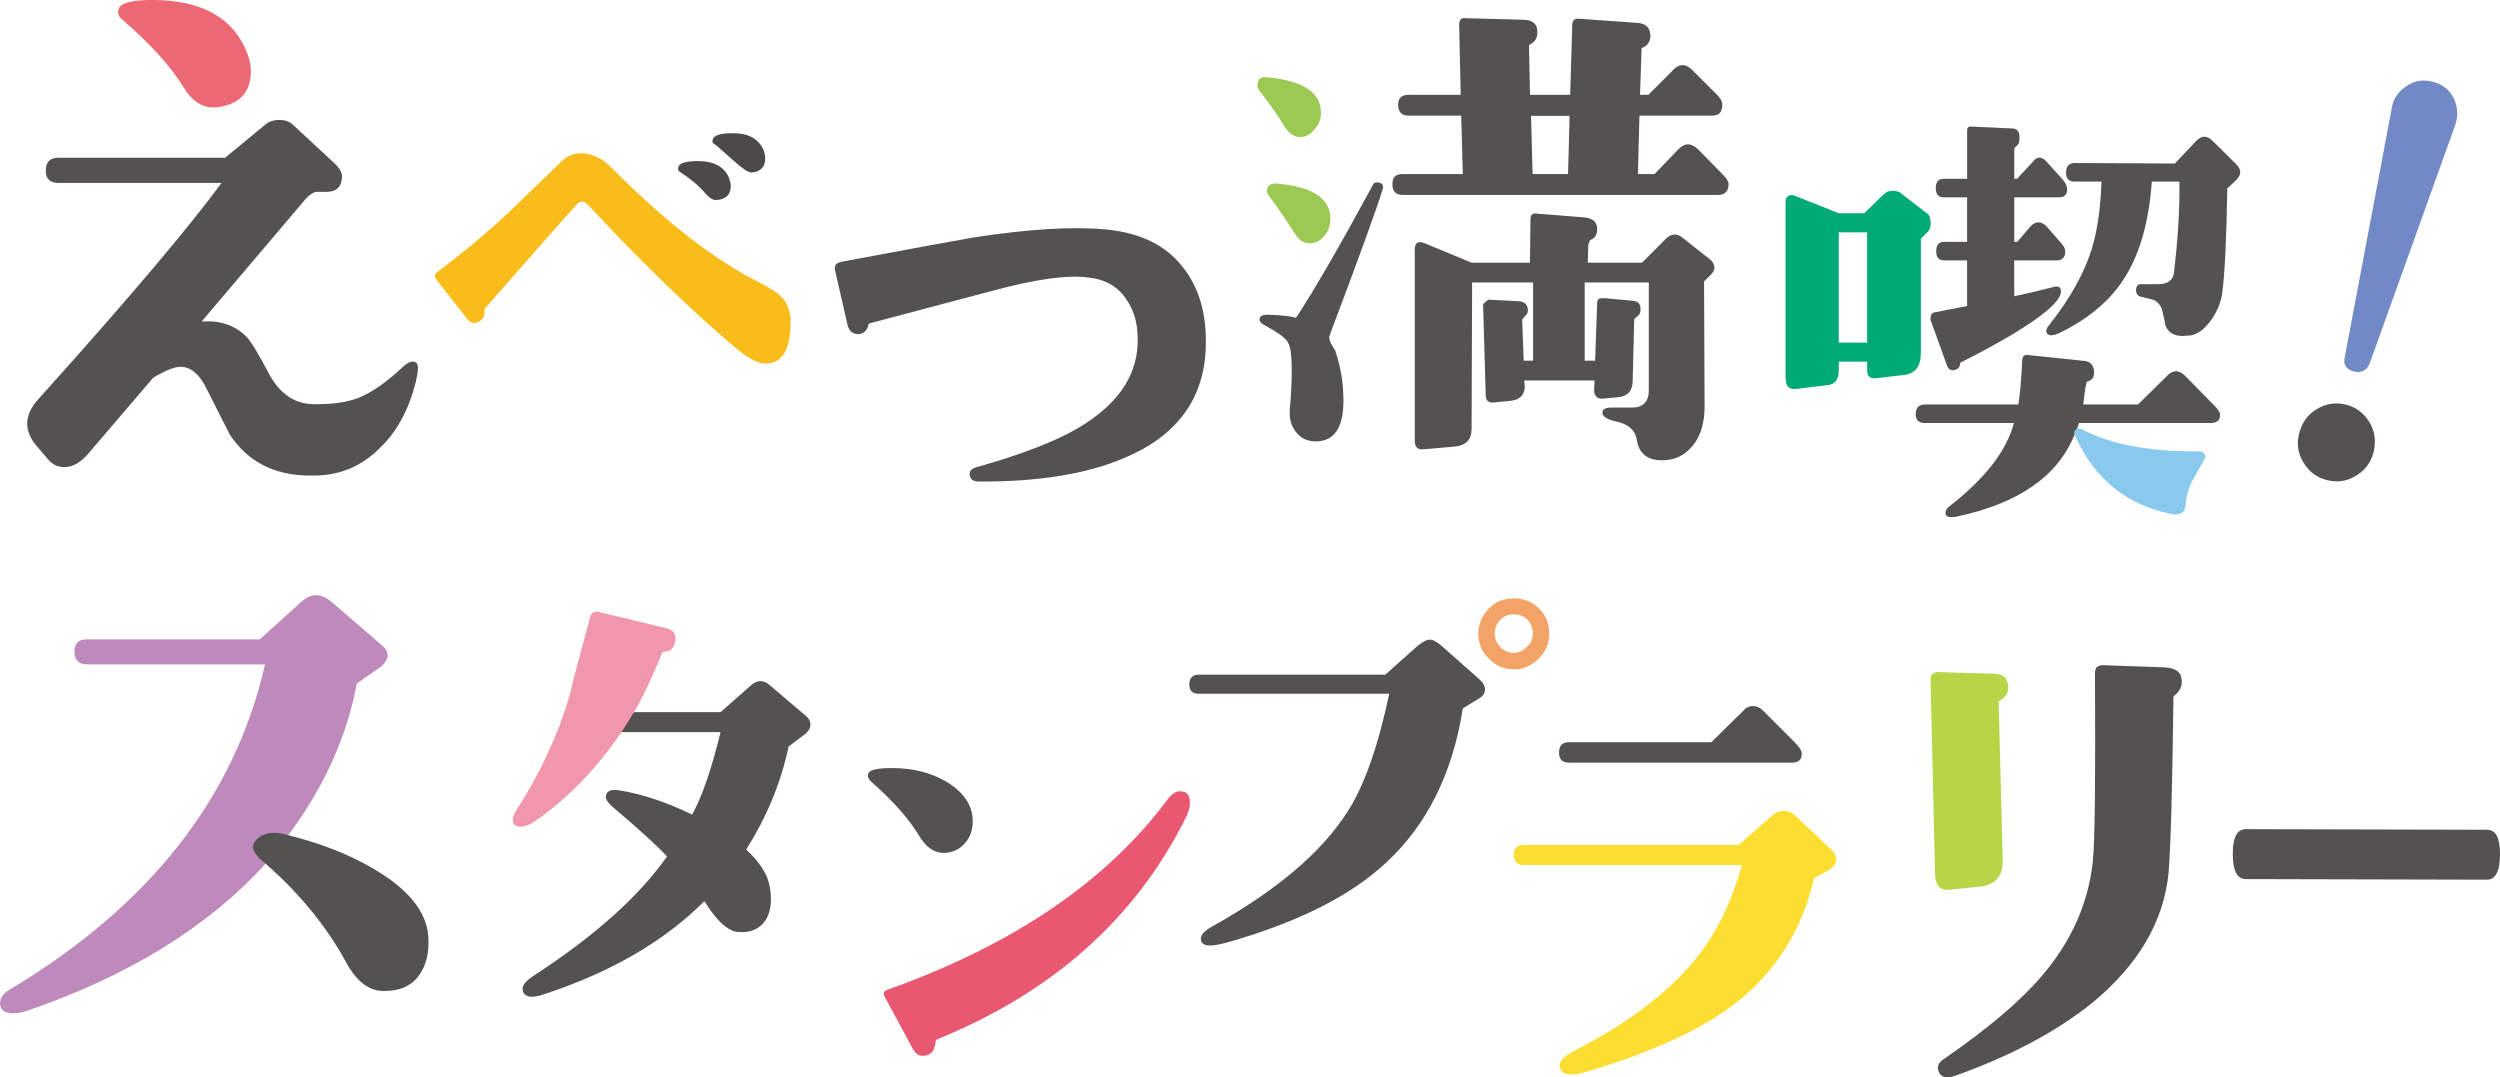 <?xml version="1.0" encoding="UTF-8"?>
<svg id="_レイヤー_2" data-name="レイヤー 2" xmlns="http://www.w3.org/2000/svg" viewBox="0 0 1013.65 436.8">
  <defs>
    <style>
      .cls-1 {
        fill: #e95871;
      }

      .cls-2 {
        fill: #4c4948;
      }

      .cls-3 {
        fill: #f8bc1b;
      }

      .cls-4 {
        fill: #545251;
      }

      .cls-5 {
        fill: #9bc954;
      }

      .cls-6 {
        fill: #f3a366;
      }

      .cls-7 {
        fill: #89c9ee;
      }

      .cls-8 {
        fill: #00aa76;
      }

      .cls-9 {
        fill: #ec6974;
      }

      .cls-10 {
        fill: #f097ae;
      }

      .cls-11 {
        fill: #b8d447;
      }

      .cls-12 {
        fill: #be8abb;
      }

      .cls-13 {
        fill: #7189c4;
      }

      .cls-14 {
        fill: #fcde33;
      }
    </style>
  </defs>
  <g id="_レイヤー_1-2" data-name="レイヤー 1">
    <g>
      <g>
        <path class="cls-12" d="M107.68,350.19c-23.33,25.69-55.84,45.72-97.31,59.85-2.36.71-4.48.95-6.36.71-2.59-.24-4-1.65-4-4,0-2.12,1.18-3.77,3.77-5.42,56.79-33.93,91.42-77.99,103.68-131.95H35.34c-3.53,0-5.18-1.89-5.18-5.19s1.65-4.95,5.18-4.95h69.98l16.96-15.32c1.88-1.65,3.77-2.59,5.89-2.59s4,.95,6.13,2.59l20.5,17.67c1.65,1.41,2.36,2.59,2.36,4s-.71,2.83-2.36,4.48l-10.13,7.07c-4.01,21.44-13.2,41.94-27.81,61.5l-9.19,11.54Z"/>
        <path class="cls-4" d="M116.87,338.64c13.2,3.3,24.74,7.77,34.64,13.66,14.14,8.25,21.44,17.44,22.15,27.33.47,6.83-.94,12.25-4.24,16.5-3.3,4-8.01,5.89-14.61,5.65-5.65-.24-10.6-4.24-14.84-12.25-7.78-14.13-18.38-27.1-32.28-39.35-1.23-1.08-5.54-4.1-5.04-7.36.25-1.59,1.54-2.62,2.22-3.16,4.39-3.48,10.94-1.39,12.02-1.03Z"/>
        <path class="cls-4" d="M245.42,296.89l4.11-8.16h42.64l12.65-11.15c2.46-1.89,4.72-1.89,6.99,0l14.92,12.65c1.32,1.14,1.89,2.27,1.89,3.59,0,1.13-.57,2.46-1.89,3.59l-6.99,5.29c-3.21,15.11-9.07,28.9-17.19,41.75,5.29,4.91,8.31,9.63,9.26,13.79.57,2.08.76,4.16.76,6.42,0,4.16-1.13,7.55-3.4,10.01-2.46,2.46-5.67,3.59-9.82,3.21-3.59-.19-7.56-3.4-11.9-9.63-.57-.95-1.13-1.89-1.89-2.84-16.05,16.06-37.4,28.52-64.03,37.4-2.64.94-4.53,1.32-5.67,1.32-2.64,0-3.97-1.13-3.97-3.4,0-1.32,1.51-3.21,4.72-5.29,24.75-16.06,42.5-32.11,53.83-48.17-3.21-3.59-10.39-10.2-21.72-19.83-2.46-2.08-3.4-3.78-3.02-4.91.38-1.89,2.27-2.64,5.29-2.08,9.63,1.51,19.45,4.91,29.65,9.82,4.16-7.55,7.93-18.7,11.52-33.43h-40.23l-6.52.04Z"/>
        <path class="cls-10" d="M251.95,296.85c-10.39,15.3-22.29,27.39-35.32,36.27-1.89,1.32-3.78,2.08-5.48,2.08-2.27,0-3.21-.94-3.21-2.83,0-.95.38-2.27,1.51-3.97,9.63-15.11,16.81-30.41,21.35-45.9,1.7-7.18,4.53-17.94,8.5-32.3.38-1.89,1.89-2.64,4.16-1.89l26.82,6.42c3.02.75,4.15,2.64,3.4,5.67-.57,2.64-2.08,3.78-4.16,3.78-.57,0-.94.19-1.13.75-4.15,10.2-7.93,18.13-11.33,23.8-.89,1.52-5.1,8.12-5.1,8.12Z"/>
        <path class="cls-4" d="M391.2,341.9c-2.07,2.45-4.89,3.77-8.28,3.95-4.14,0-7.53-2.26-10.35-7.15-3.76-6.21-9.98-13.55-19.19-21.64-1.32-1.13-1.7-2.26-1.32-3.39.38-1.5,3.58-2.26,9.6-2.26,8.09,0,15.24,1.69,21.64,5.27,7.34,4.33,11.1,9.79,11.1,16.18,0,3.58-.94,6.59-3.2,9.03Z"/>
        <path class="cls-1" d="M480.59,331.93c-20.32,40.65-54.01,70.57-100.87,89.58-.19.19-.38.56-.38,1.13-.38,3.58-2.07,5.46-5.27,5.46-1.69,0-2.82-.94-3.95-2.82l-11.29-20.89c-.94-1.51-.56-2.63,1.32-3.2,51-18.26,88.82-44.04,113.48-77.35,1.69-2.07,3.2-3.01,4.89-3.01,2.63,0,3.95,1.51,3.95,4.7,0,1.88-.57,3.95-1.88,6.4Z"/>
        <path class="cls-6" d="M623.85,267.07c-2.88,2.87-6.11,4.31-10.06,4.31s-7.37-1.44-10.07-4.31c-2.88-2.7-4.31-6.11-4.31-10.06s1.44-7.37,4.31-10.25c2.7-2.88,6.11-4.13,10.07-4.13s7.37,1.26,10.24,4.13c2.87,2.87,4.13,6.29,4.13,10.25s-1.44,7.19-4.31,10.06ZM619.35,251.25c-1.44-1.44-3.24-2.16-5.57-2.16-2.16,0-3.96.72-5.39,2.16-1.62,1.62-2.34,3.42-2.34,5.75,0,1.97.9,3.95,2.34,5.39,1.44,1.44,3.42,2.34,5.39,2.34s3.77-.9,5.39-2.52c1.62-1.44,2.34-3.24,2.34-5.21,0-2.34-.72-4.13-2.16-5.75Z"/>
        <path class="cls-4" d="M602.1,279.65c0,1.44-.9,2.7-2.52,3.6l-6.47,3.96c-4.13,26.42-14.56,47.27-31.09,62.55-14.2,13.3-35.23,23.9-63.09,31.99-3.77,1.08-6.47,1.62-8.27,1.62-2.52,0-3.77-.9-3.77-2.88,0-1.61,1.8-3.41,5.57-5.39,25.52-14.38,43.5-29.66,53.92-46.01,6.83-10.61,12.4-26.6,16.9-47.81h-77.28c-2.52,0-3.78-1.26-3.78-3.77s1.26-3.96,3.78-3.96h75.67l13.12-11.68c1.98-1.62,3.59-2.52,5.03-2.52,1.26,0,2.7.9,4.49,2.34l15.64,13.84c1.44,1.26,2.16,2.7,2.16,4.13Z"/>
        <path class="cls-4" d="M726.3,309.23h-90.13c-2.7,0-4.05-1.35-4.05-4.05,0-2.89,1.35-4.24,4.05-4.24h57.71l13.12-12.93c.97-1.16,2.32-1.73,3.67-1.73,1.54,0,2.89.58,4.05,1.73l12.93,12.93c1.93,1.93,2.89,3.47,2.89,4.63,0,2.51-1.35,3.67-4.25,3.67Z"/>
        <path class="cls-14" d="M744.44,348.41c0,1.74-.96,3.09-2.7,4.25l-6.18,3.28c-5.02,22-16.4,39.56-34.35,52.69-13.31,9.65-32.81,18.53-58.48,26.06-2.12.77-4.05.96-5.4.96-2.9,0-4.44-.96-4.82-2.89-.58-2.12,1.16-4.25,5.21-6.37,22.19-11.38,38.99-24.12,49.99-37.83,8.3-10.23,14.47-22.97,18.53-37.83h-88.39c-2.7,0-4.05-1.35-4.05-4.25,0-2.51,1.35-3.86,4.05-3.86h87.04l14.09-12.35c1.35-.97,2.7-1.55,4.44-1.55,1.35,0,2.9.58,4.44,1.93l14.67,13.89c1.35,1.16,1.93,2.32,1.93,3.86Z"/>
        <path class="cls-11" d="M811,283.93c-.61.41-.81.81-.61,1.22l1.63,63.61c.2,6.5-3.05,10.16-9.55,10.77l-11.99,1.22c-3.66.41-5.69-1.62-5.89-6.1l-1.83-79.47c0-.81.41-1.62,1.02-2.03.81-.61,1.42-.82,2.23-.61l22.36.61c4.06,0,5.89,2.03,5.89,5.69,0,2.24-1.22,4.06-3.25,5.08Z"/>
        <path class="cls-4" d="M881.68,281.99c-.44.22-.44.66-.44,1.1-.44,36.42-1.1,60.12-1.97,70.86-1.98,19.74-12.29,37.3-30.93,52.65-14.48,11.63-32.91,21.5-55.73,29.62-3.29,1.09-5.27.66-6.36-1.32-1.1-2.19-.44-4.17,2.19-5.7,17.77-12.28,30.93-23.47,39.49-33.57,11.85-13.82,18.87-29.4,20.62-46.51.88-8.12,1.1-33.57.88-76.13,0-.88.22-1.76.66-2.41.66-.44,1.32-.88,2.2-.88l25.23.88c4.39.22,6.8,1.75,7.02,4.82.44,2.63-.66,4.83-2.85,6.58Z"/>
        <path class="cls-4" d="M1008.3,356.68l-97.71-.24c-3.61-.01-5.31-3.57-5.29-10.32.02-6.75,1.74-9.95,5.35-9.93l97.71.24c3.61.01,5.31,3.22,5.29,9.97-.02,6.75-1.74,10.3-5.35,10.29Z"/>
      </g>
      <g>
        <g>
          <path class="cls-4" d="M695.16,108.62c0,.84-.64,1.9-1.48,2.74l-2.75,2.74.21,50.72c0,6.34-1.48,11.62-4.44,15.42-3.59,4.65-8.24,6.76-14.37,6.34-4.86-.43-7.82-3.17-8.66-8.03-.42-3.59-2.74-5.92-6.55-7.18l-3.38-.85c-2.75-.85-4.02-1.9-4.02-3.17,0-1.48,1.27-2.11,3.8-2.11h8.24c4.44,0,6.76-2.33,6.76-6.97v-43.74h-25.99v31.7h4.22l.85-23.67c0-1.27.85-1.69,2.54-1.69l11.84,1.06c2.32.21,3.38,1.48,3.17,4.02,0,.84-.42,1.68-1.27,2.32l-1.27,1.06-.63,25.57c-.21,3.8-2.11,5.7-5.71,6.13l-6.76.63c-2.11,0-3.17-1.27-3.17-3.59l.21-3.8h-28.53l.21,2.11c0,3.8-1.9,5.7-5.7,6.13l-6.34.63c-2.54.42-3.8-.63-3.8-2.96l-1.06-36.77c.42-.63,1.27-1.27,2.12-1.91l12.46.64c2.33.21,3.59,1.48,3.59,3.8,0,.84-.42,1.68-1.27,2.32l-1.06,1.27.63,16.7h3.8v-31.7h-24.72l-.21,59.38c0,4.44-2.33,6.76-6.98,7.18l-12.26,1.06c-2.54.42-3.8-.85-3.8-3.38v-77.56c0-2.53,1.06-3.59,3.59-2.74l19.44,8.03h23.67l.21-17.53c0-1.91.85-2.75,2.75-2.33l18.81,1.48c3.8.21,5.71,2.11,5.49,5.28-.21,1.9-.85,3.17-2.54,3.8-.42.21-.63.63-1.06,1.9l-.21,7.4h21.98l9.72-9.72c1.06-1.05,2.33-1.68,3.59-1.68,1.06,0,2.12.42,3.38,1.48l11.2,8.87c.84.85,1.48,1.9,1.48,3.17Z"/>
          <path class="cls-4" d="M664.74,46.9l-.64,23.67h6.76l9.51-9.93c1.48-1.48,2.75-2.11,4.01-2.11s2.75.63,4.23,2.11l9.72,9.93c1.69,1.69,2.54,2.96,2.54,4.02,0,2.96-1.48,4.44-4.22,4.44h-127.85c-2.96,0-4.23-1.48-4.23-4.44,0-2.75,1.27-4.02,4.23-4.02h24.3l-.63-23.67-.21-8.45-.64-28.53c0-.85.21-1.48.64-2.12.63-.42,1.27-.63,1.9-.42l23.88.63c3.59.21,5.49,1.91,5.28,5.28,0,2.33-1.06,3.8-3.17,4.86,0,0-.21.21-.21.42l.42,20.29h16.27l.85-28.74c0-1.9,1.06-2.74,2.75-2.53l23.67,1.69c3.59.21,5.28,2.11,5.28,5.49-.21,2.33-1.27,3.8-3.38,4.65-.21,0-.21.21-.21.42l-.63,18.6-.21,8.45ZM620.78,46.9l.63,23.67h14.37l.63-23.67h-15.64Z"/>
          <path class="cls-4" d="M592.46,46.9h-21.34c-2.75,0-4.23-1.48-4.23-4.44,0-2.74,1.48-4.01,4.23-4.01h97.21l9.93-9.93c1.27-1.48,2.74-2.11,4.01-2.11s2.54.63,4.01,2.11l9.93,9.93c1.48,1.48,2.11,2.74,2.11,4.01,0,2.96-1.27,4.44-4.23,4.44h-101.64Z"/>
          <path class="cls-5" d="M533.08,52.4c-1.69,2.11-3.59,3.17-5.92,3.17s-4.23-1.27-5.92-3.59c-3.38-5.71-7.18-10.78-10.78-15.43-.42-.63-.63-1.27-.63-1.9,0-2.33,1.06-3.38,3.17-3.38,15,1.27,22.61,5.92,22.61,14.58,0,2.33-.85,4.65-2.54,6.55ZM537.1,95.51c-1.69,2.11-3.8,3.17-6.13,3.17s-4.23-1.27-5.71-3.6c-4.23-6.55-7.82-11.83-10.78-15.64-.42-.63-.84-1.27-.84-1.9,0-2.12,1.27-3.17,3.59-3.17,14.79,1.27,22.19,5.92,22.19,14.37,0,2.53-.63,4.65-2.33,6.76Z"/>
          <path class="cls-4" d="M539,136.29c-.21.43,0,1.48.64,2.96.84,1.27,1.27,2.32,1.69,2.74,2.33,6.76,3.38,13.52,3.38,20.5,0,10.99-3.8,16.48-11.2,16.48-3.38,0-6.13-1.27-8.03-3.8-1.9-2.32-2.74-5.28-2.54-8.67,1.27-15.22,1.06-24.51-.63-27.47-.85-1.91-4.44-4.44-10.36-7.61-.84-.63-1.27-1.27-1.27-1.91,0-1.27,1.06-1.9,3.38-1.9,5.92.21,9.72.63,11.41,1.27,7.4-11.2,17.75-29.16,31.07-53.67.21-.85.84-1.27,1.69-1.27,2.11,0,2.96,1.06,2.33,2.96-2.33,7.6-9.51,27.47-21.56,59.37Z"/>
        </g>
        <g>
          <path class="cls-13" d="M960.86,147.19c-1.21,2.99-3.28,4.22-6.58,3.38-3.1-.8-4.32-2.87-3.53-5.97l19.02-100.74c.54-3.82,2.63-6.8,6.05-9.01,3.22-2.25,6.84-2.65,10.56-1.7,3.72.95,6.7,3.04,8.44,6.57,1.74,3.53,1.92,7.09.76,10.75l-34.71,96.71Z"/>
          <path class="cls-4" d="M955.31,192.85c-3.68,2.36-7.77,2.85-11.9,1.79-4.13-1.06-7.27-3.41-9.57-7.3-2.15-3.63-2.69-7.51-1.63-11.64,1.11-4.33,3.51-7.68,7.14-9.83,3.63-2.15,7.57-2.9,11.9-1.79,4.33,1.11,7.42,3.66,9.57,7.3,2.15,3.63,2.64,7.72,1.53,12.05-1.06,4.13-3.41,7.27-7.04,9.42Z"/>
        </g>
        <g>
          <path class="cls-4" d="M841.12,176.27c-6.74,16.84-22.78,27.93-48.13,33.28-2.77.4-4.16,0-4.16-1.58,0-.99.4-1.59,1.19-2.38,14.86-11.49,23.57-22.78,26.54-34.07h-36.05c-2.58,0-3.76-1.19-3.76-3.56,0-2.58,1.19-3.96,3.76-3.96h37.83c.6-3.37,1.19-9.31,1.59-17.83,0-1.78.99-2.57,2.77-2.18l22.78,2.38c2.18.4,3.37,1.78,3.57,4.16.2,2.38-.79,3.76-2.77,4.16-.4.2-.99,3.37-1.58,9.31h22.18l11.88-11.69c.99-1.19,2.38-1.78,3.57-1.78s2.38.59,3.57,1.78l11.68,11.88c1.78,1.78,2.58,2.97,2.58,3.96,0,2.38-1.39,3.37-3.96,3.37h-53.28c-.2.99-.6,1.78-.79,2.38l-.99,2.38Z"/>
          <path class="cls-7" d="M842.11,173.91c.59-.2,1.39-.2,2.18.2,11.49,6.14,27.33,9.11,47.54,8.91.79,0,1.39.4,1.98.99.4.59.4,1.39,0,2.18l-5.55,9.9c-1.19,3.17-1.98,5.74-1.98,7.92-.2,3.77-2.18,5.15-5.95,4.36-17.83-3.57-30.7-13.87-38.62-30.9-.2-.4-.4-.79-.59-1.19-.04-.11-.31-.86.1-1.6.28-.5.73-.71.89-.78Z"/>
          <path class="cls-8" d="M781.8,86.87l-10.3-7.92c-1.19-1.19-2.57-1.59-3.96-1.59-1.59,0-2.78.4-3.96,1.59l-7.72,7.52h-10.3l-18.42-7.33c-.79-.2-1.39,0-2.18.4-.79.59-.99,1.19-.99,2.18v71.26c0,3.37,1.19,4.95,3.96,4.76l13.27-1.59c2.97-.4,4.36-2.38,4.36-6.14v-3.37h11.49v3.57c0,2.38,1.19,3.37,3.57,3.17l11.69-1.39c4.36-.59,6.53-3.57,6.53-9.11v-46.11l2.97-2.97c.59-.79.99-1.78.99-3.37s-.4-2.77-.99-3.57ZM757.04,138.92h-11.49v-44.72h11.49v44.72Z"/>
          <path class="cls-4" d="M908.32,69.86c0,1.19-.68,2.18-1.86,3.37l-3.38,3.17c-.34,20.8-1.01,35.26-2.2,43.38-.68,3.57-2.2,7.13-4.73,10.5-2.54,3.37-5.24,5.35-8.11,5.75-1.01,0-2.03.2-3.04.2-3.72,0-6.08-1.58-7.1-4.56-.17-1.58-.67-3.57-1.35-6.34-.84-2.18-2.37-3.57-4.22-3.96l-4.73-1.19c-1.01-.4-1.52-1.19-1.52-2.38,0-1.78.68-2.57,1.86-2.57h6.93c4.05,0,6.25-1.59,6.59-4.76,1.69-14.26,2.36-26.54,2.19-36.84h-11.15c-1.18,15.65-4.56,28.33-10.47,38.03-5.74,9.7-14.87,17.43-27.03,23.37-2.19.99-3.71,1.19-4.56.59-1.19-.79-1.01-2.18.51-3.96,8.45-10.69,14.36-21.19,17.4-31.49,2.03-6.93,3.38-15.85,3.72-26.54h-11c-2.2,0-3.38-1.19-3.38-3.57,0-2.58,1.18-3.96,3.38-3.96l40.74.2,8.62-9.11c1.18-1.19,2.19-1.78,3.38-1.78,1.01,0,2.19.59,3.38,1.78l9.8,9.7c.84.99,1.35,1.98,1.35,2.97Z"/>
          <path class="cls-4" d="M829.76,91.72c-1.04-.99-2.09-1.59-3.31-1.59-1.04,0-2.09.59-3.13,1.59l-5.39,6.34h-1.22v-18.05h18.08s.03,0,.06,0h.11c2.07,0,3.2-1.07,3.2-3.43,0-.09-.06-.18-.07-.27,0-.02,0-.03,0-.05,0,0-.03-.08-.04-.11-.12-1.1-.62-2.11-1.78-3.44l-6.41-7.08c-.94-1.08-1.88-1.72-3.01-1.72-.94,0-1.88.64-2.64,1.72l-6.38,6.86h-.02s-1.09,0-1.09,0v-11.68c0-.59.18-.99.7-1.39,1.04-.79,1.39-1.78,1.39-3.17.17-2.77-.87-4.16-2.95-4.16l-16.88-.79c-1.04,0-1.39.6-1.39,1.78v19.41h-9.4c-2.26,0-3.3,1.19-3.3,3.76s1.04,3.76,3.3,3.76h9.39v18.05h-9.21c-2.26,0-3.31,1.19-3.31,3.76s1.04,3.76,3.31,3.76h9.21v18.49l-13.21,2.58c-1.22.2-1.74,1.39-1.57,3.17l6.43,17.83c.52,1.98,1.74,2.77,3.3,2.38,1.57-.39,2.26-1.39,2.26-2.97,6.78-3.37,13.73-7.13,20.51-11.09,13.21-7.92,19.99-13.67,20.34-17.63,0-.79-.18-1.39-.52-1.78-.52-.4-1.04-.4-1.74-.4-8.34,2.18-13.91,3.37-16.69,3.96v-14.53h17.21c2.26,0,3.48-1.19,3.48-3.76,0-.99-.7-2.38-2.09-3.76l-5.56-6.34Z"/>
        </g>
        <g>
          <path class="cls-4" d="M168.59,154.89c-2.92,11.43-7.78,20.43-14.83,26.99-7.53,7.54-16.77,11.19-27.96,10.94-14.59,0-25.29-5.59-32.58-16.54-.49-.97-3.65-7.05-9.24-18.24-2.68-5.59-5.84-8.75-9.73-9.24-2.43-.48-6.56.98-12.16,4.38l-25.78,30.15c-3.4,4.13-6.81,6.08-10.21,6.08-2.92,0-5.1-1.22-7.05-3.65l-5.35-6.32c-1.94-2.92-2.67-5.35-2.67-7.78,0-3.16,1.46-6.57,4.86-10.21,36.96-41.09,61.52-70.27,73.92-87.29H23.67c-3.4,0-5.11-1.7-5.11-4.86,0-3.65,1.7-5.35,5.11-5.35h67.6l16.53-13.62c1.46-1.22,3.4-1.7,5.35-1.7,2.19,0,3.89.48,5.35,1.7l16.77,15.56c2.19,1.95,3.4,3.89,3.4,5.59,0,4.13-2.19,6.32-6.32,6.32h-4.13c-1.46.24-2.67,1.22-4.13,2.68l-42.31,49.85h4.38c5.84.49,10.46,2.68,14.1,6.57,1.95,2.19,4.62,6.81,8.26,13.62,4.62,9.24,11.19,13.62,19.7,13.37,7.54,0,13.86-.97,18.48-3.16,4.86-2.19,9.97-5.83,15.81-11.19,2.68-2.67,4.86-3.65,6.32-2.43.97.73.73,3.41-.25,7.78Z"/>
          <path class="cls-9" d="M101.72,28.69c0,8.99-4.86,13.86-14.1,14.83-5.1.48-9.49-2.19-13.13-8.03-5.35-8.75-13.62-17.75-24.56-27.23-1.95-1.46-2.43-3.16-1.7-4.86.73-2.19,5.35-3.41,13.37-3.41,20.67,0,33.56,7.54,38.91,22.37.73,2.19,1.22,4.38,1.22,6.32Z"/>
        </g>
        <g>
          <path class="cls-2" d="M296.3,75.45c0,3.49-1.99,5.32-5.65,5.65-1.5.17-2.99-.83-4.65-2.66-2.32-2.83-5.65-5.65-9.64-8.31-1.16-.5-1.66-1.33-1.33-2.32.33-1.66,2.99-2.5,7.98-2.5,6.48,0,10.8,2.33,12.63,6.98.33,1.16.67,2.16.67,3.16ZM310.26,64.31c0,3.32-1.83,5.32-5.49,5.65-1.33,0-3.65-1.5-7.15-4.65-4.49-3.99-6.98-6.15-7.31-6.48-1.16-.5-1.66-1.16-1.33-2.16.33-1.83,3.16-2.66,8.14-2.66,6.48,0,10.64,2.33,12.63,7.15.33,1.16.5,2.16.5,3.16Z"/>
          <path class="cls-3" d="M310.26,147.41c-2.99,0-6.82-2.16-11.8-6.15-18.61-15.79-38.72-35.24-59.83-58.01-.83-1-1.83-1.5-2.66-1.5s-1.66.5-2.49,1.5c-3.49,3.82-15.79,17.78-36.9,41.88-.17.17-.17.5-.17,1,.17,1.83-.33,3.16-1.83,3.99-1.99,1.33-3.82,1-5.15-.83l-12.3-15.62c-1.16-1.33-1-2.5.33-3.49,11.47-8.64,21.77-17.28,30.58-25.76l19.78-19.11c2.16-2.16,4.82-3.16,7.81-3.16,4.32,0,8.64,1.99,12.63,6.15,21.61,21.77,41.72,37.4,60.5,46.7,3.99,2.16,6.98,3.99,8.48,5.82,2.33,2.49,3.32,5.82,3.32,9.81,0,11.14-3.32,16.78-10.3,16.78Z"/>
        </g>
        <path class="cls-4" d="M455.54,185.83c-14.99,6.32-34.38,9.53-58.37,9.42-2.49.09-3.68-.8-4.01-2.67-.13-1.66.75-2.65,2.84-3.17,18.24-5.13,31.94-10.48,41.09-15.83,15.54-9.19,23.52-20.39,24.16-33.81.34-7.22-1.02-13.29-4.32-18-3.26-5.32-8.49-8.47-15.49-9.22-8.42-1.23-21.54.63-39.15,5.38l-49.65,13.15c-.42.19-.65.59-.68,1.21-.49,1.63-1.58,2.82-3.46,3.15-2.5.29-4.29-1.03-4.97-4.17l-4.96-21.75c-.33-1.88.34-2.88,2.64-3.39,29.85-5.61,47.79-8.89,53.63-9.86,22.51-3.48,40.34-4.49,53.52-3.24,13.8,1.28,24.11,6.32,30.94,14.92,7.04,8.61,10.22,19.93,9.55,33.96-.97,20.43-12.23,35.21-33.33,43.92Z"/>
      </g>
    </g>
  </g>
</svg>